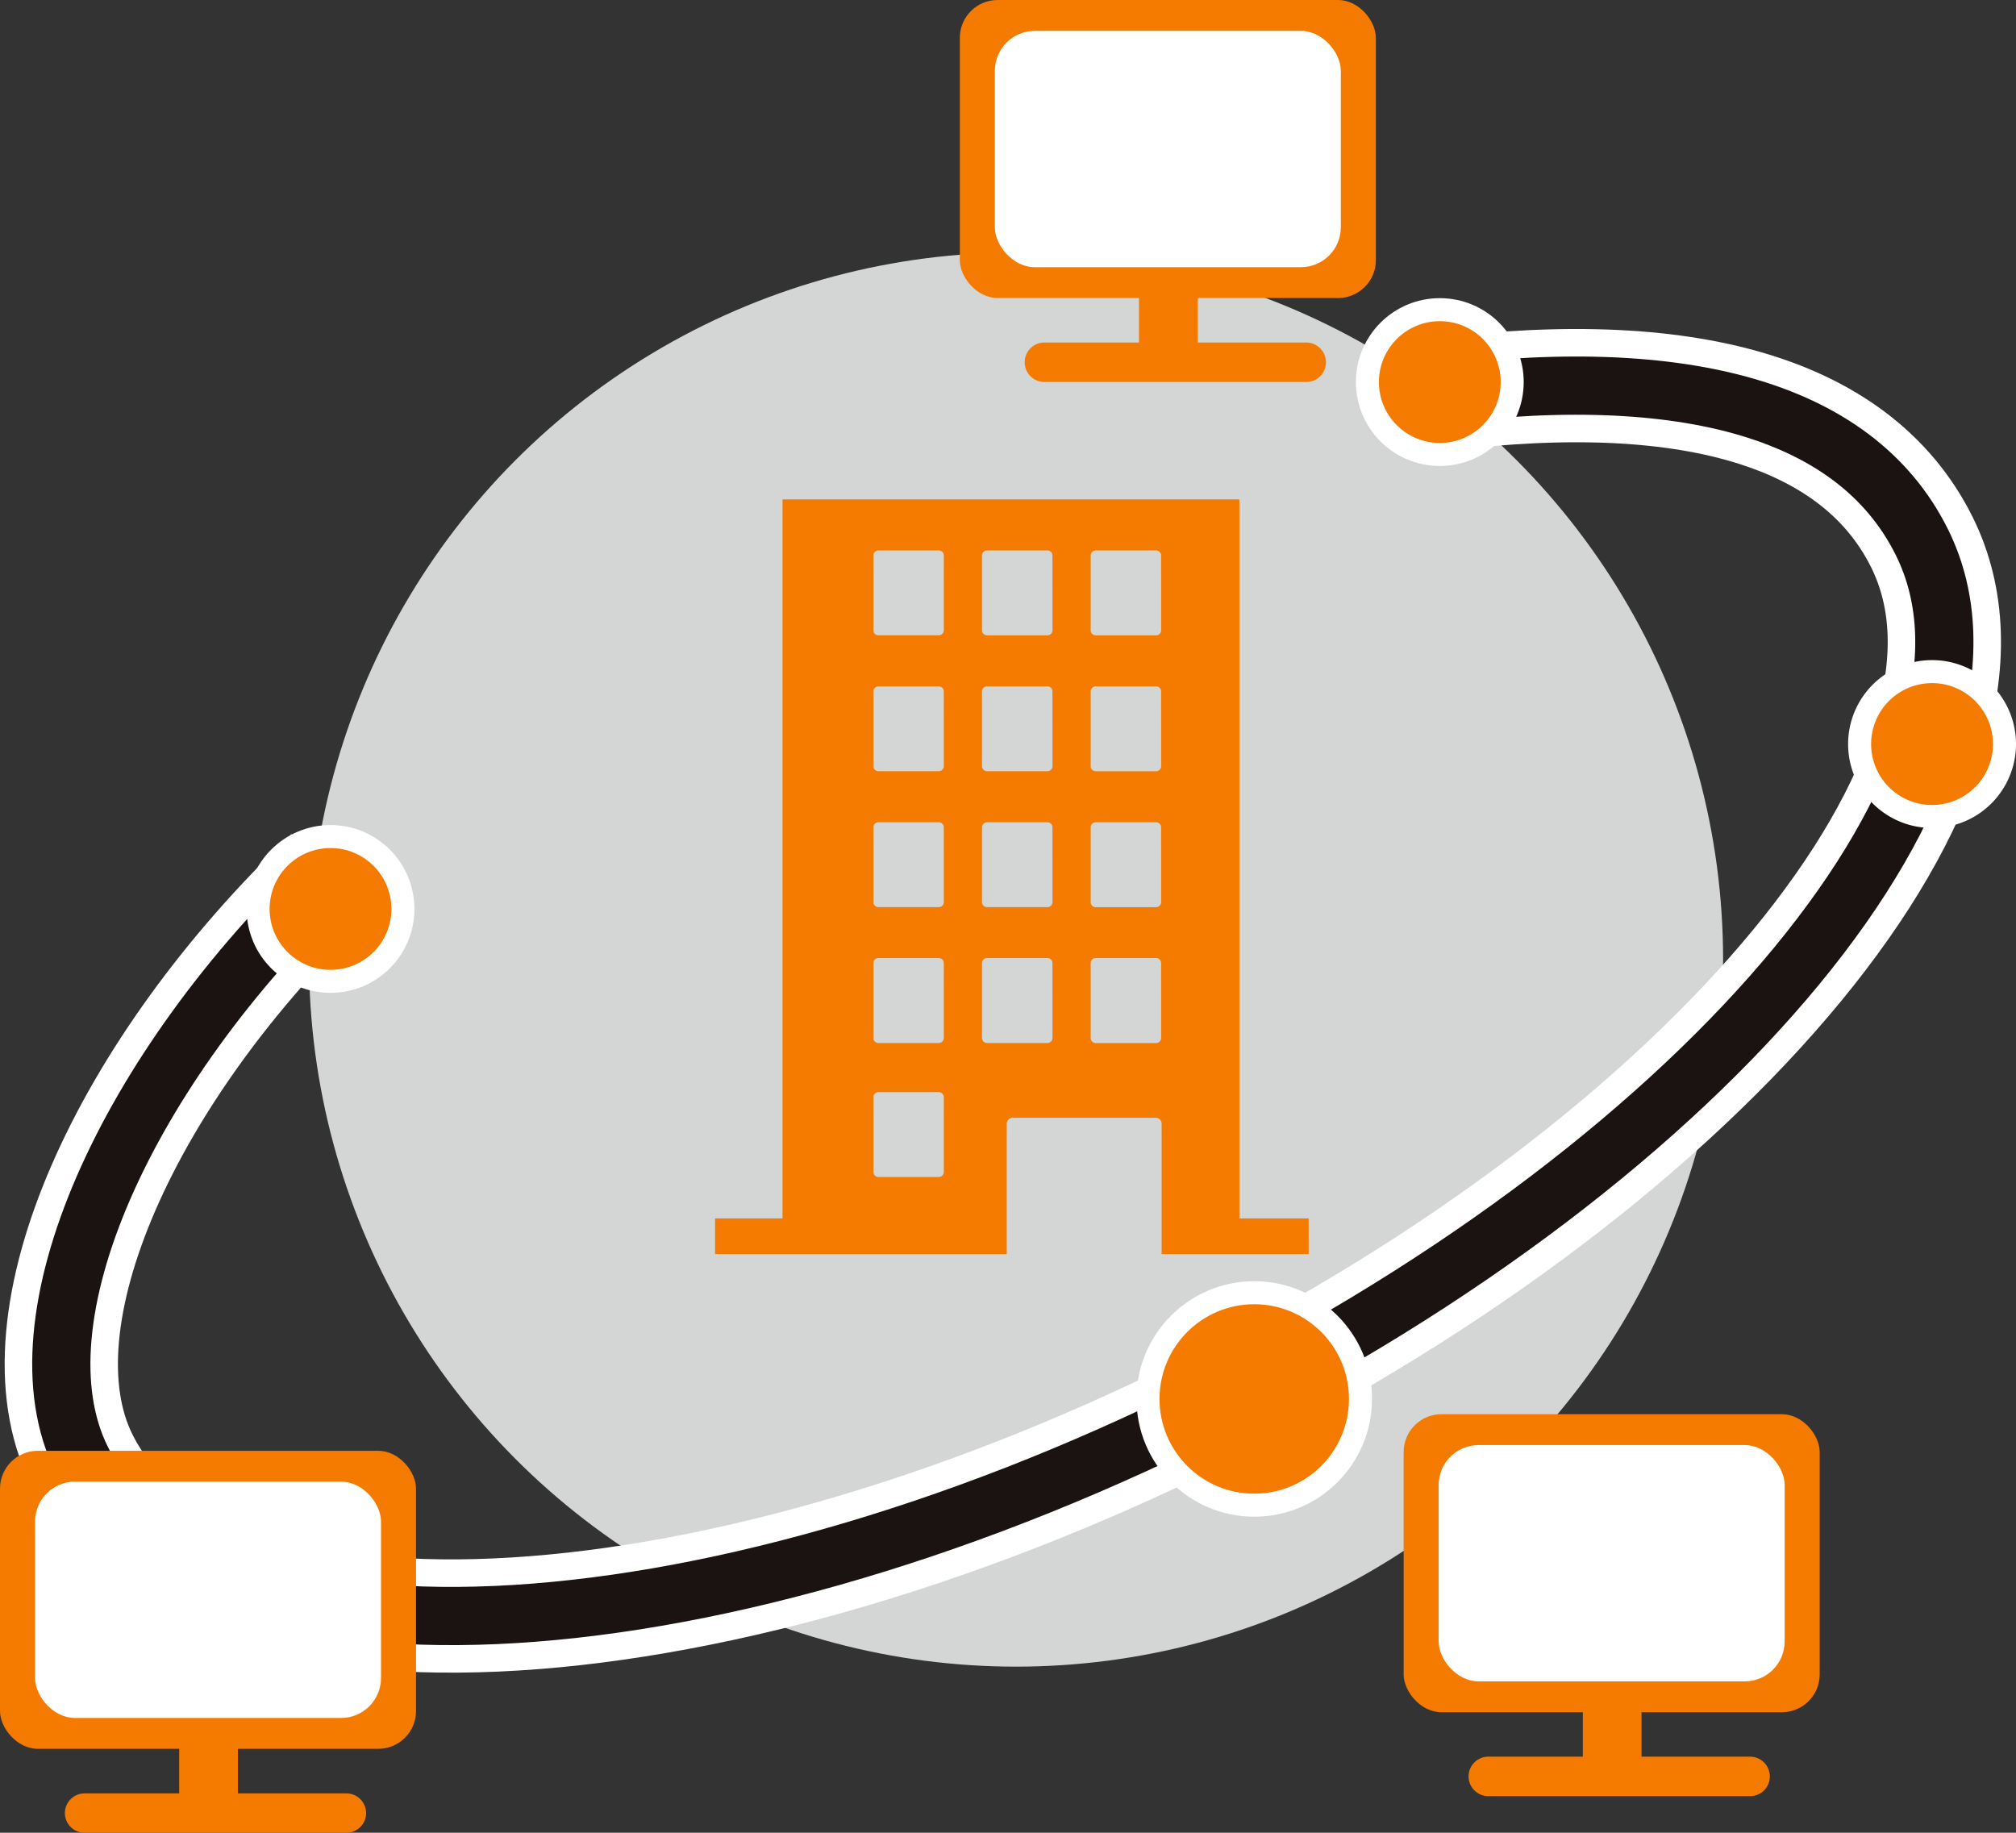 <svg xmlns="http://www.w3.org/2000/svg" xmlns:xlink="http://www.w3.org/1999/xlink" width="94.618" height="86.015" viewBox="0 0 94.618 86.015">
  <rect x="0" y="0" width="94.618" height="86.015" fill="#333333" stroke="none"/>
  <defs>
    <clipPath id="clip-path">
      <circle id="SVGID" cx="33.184" cy="33.184" r="33.184" fill="none"/>
    </clipPath>
  </defs>
  <g id="グループ_55" data-name="グループ 55" transform="translate(-646 -1742.477)">
    <g id="グループ_36" data-name="グループ 36" transform="translate(660.503 1754.328)">
      <g id="グループ_35" data-name="グループ 35" clip-path="url(#clip-path)">
        <circle id="楕円形_6" data-name="楕円形 6" cx="33.184" cy="33.184" r="33.184" fill="#d4d5d5"/>
      </g>
    </g>
    <g id="グループ_37" data-name="グループ 37" transform="translate(648.881 1760.576)">
      <path id="パス_67" data-name="パス 67" d="M639.4,45.961c12.3-1.76,20.64.432,23.789,6.743,5.3,10.615-9.738,28.867-33.584,40.765s-47.47,12.938-52.767,2.322c-3.278-6.57,2.1-18.339,11.668-27.442" transform="translate(-575.878 -45.375)" fill="none" stroke="#fff" stroke-miterlimit="10" stroke-width="5.316"/>
      <path id="パス_68" data-name="パス 68" d="M639.4,45.961c12.3-1.76,20.64.432,23.789,6.743,5.3,10.615-9.738,28.867-33.584,40.765s-47.47,12.938-52.767,2.322c-3.278-6.57,2.1-18.339,11.668-27.442" transform="translate(-575.878 -45.375)" fill="none" stroke="#1a1311" stroke-miterlimit="10" stroke-width="2.732"/>
    </g>
    <circle id="楕円形_7" data-name="楕円形 7" cx="3.398" cy="3.398" r="3.398" transform="translate(710.177 1757.01)" fill="#f47b00" stroke="#fff" stroke-miterlimit="10" stroke-width="1.08"/>
    <circle id="楕円形_8" data-name="楕円形 8" cx="3.398" cy="3.398" r="3.398" transform="translate(658.114 1781.738)" fill="#f47b00" stroke="#fff" stroke-miterlimit="10" stroke-width="1.08"/>
    <path id="パス_69" data-name="パス 69" d="M683.243,64.767a3.4,3.4,0,1,1-3.4-3.4A3.4,3.4,0,0,1,683.243,64.767Z" transform="translate(56.835 1712.63)" fill="#f47b00" stroke="#fff" stroke-miterlimit="10" stroke-width="1.08"/>
    <circle id="楕円形_9" data-name="楕円形 9" cx="3.398" cy="3.398" r="3.398" transform="translate(649.922 1811.375)" fill="#168489" stroke="#fff" stroke-miterlimit="10" stroke-width="1.08"/>
    <circle id="楕円形_10" data-name="楕円形 10" cx="4.986" cy="4.986" r="4.986" transform="translate(699.88 1803.147)" fill="#f47b00" stroke="#fff" stroke-miterlimit="10" stroke-width="1.08"/>
    <rect id="長方形_9" data-name="長方形 9" width="19.526" height="13.987" rx="1.775" transform="translate(646 1810.566)" fill="#f47b00"/>
    <rect id="長方形_10" data-name="長方形 10" width="16.238" height="11.091" rx="1.874" transform="translate(647.644 1812.014)" fill="#fff"/>
    <rect id="長方形_11" data-name="長方形 11" width="2.755" height="2.874" transform="translate(654.41 1824.022)" fill="#f47b00"/>
    <path id="パス_70" data-name="パス 70" d="M589.284,125.947H577a.926.926,0,0,1-.927-.926h0A.926.926,0,0,1,577,124.1h12.285a.926.926,0,0,1,.926.927h0A.926.926,0,0,1,589.284,125.947Z" transform="translate(72.972 1702.545)" fill="#f47b00"/>
    <rect id="長方形_12" data-name="長方形 12" width="19.526" height="13.987" rx="1.775" transform="translate(711.878 1808.849)" fill="#f47b00"/>
    <rect id="長方形_13" data-name="長方形 13" width="16.238" height="11.091" rx="1.874" transform="translate(713.522 1810.297)" fill="#fff"/>
    <rect id="長方形_14" data-name="長方形 14" width="2.755" height="2.874" transform="translate(720.288 1822.304)" fill="#f47b00"/>
    <path id="パス_71" data-name="パス 71" d="M667.782,123.9H655.5a.926.926,0,0,1-.926-.927h0a.926.926,0,0,1,.926-.926h12.285a.926.926,0,0,1,.927.926h0A.926.926,0,0,1,667.782,123.9Z" transform="translate(60.352 1702.874)" fill="#f47b00"/>
    <rect id="長方形_15" data-name="長方形 15" width="19.526" height="13.987" rx="1.775" transform="translate(691.048 1742.477)" fill="#f47b00"/>
    <rect id="長方形_16" data-name="長方形 16" width="16.238" height="11.091" rx="1.874" transform="translate(692.692 1743.926)" fill="#fff"/>
    <rect id="長方形_17" data-name="長方形 17" width="2.755" height="2.874" transform="translate(699.457 1755.933)" fill="#f47b00"/>
    <path id="パス_72" data-name="パス 72" d="M642.961,44.816H630.677a.927.927,0,0,1-.927-.927h0a.927.927,0,0,1,.927-.927h12.285a.927.927,0,0,1,.927.927h0A.927.927,0,0,1,642.961,44.816Z" transform="translate(64.342 1715.589)" fill="#f47b00"/>
    <path id="パス_73" data-name="パス 73" d="M637.043,85.482V51.736H615.6V85.482h-3.166v1.673h13.69V81.039a.283.283,0,0,1,.282-.282h6.706a.283.283,0,0,1,.282.282v6.116h6.9V85.482ZM623.171,83.3a.238.238,0,0,1-.238.237H620.1a.237.237,0,0,1-.237-.237V79.792a.237.237,0,0,1,.237-.237h2.832a.238.238,0,0,1,.238.237Zm0-6.288a.238.238,0,0,1-.238.238H620.1a.238.238,0,0,1-.237-.238V73.5a.238.238,0,0,1,.237-.238h2.832a.238.238,0,0,1,.238.238Zm0-6.378a.238.238,0,0,1-.238.238H620.1a.238.238,0,0,1-.237-.238V67.127a.238.238,0,0,1,.237-.237h2.832a.238.238,0,0,1,.238.237Zm0-6.378a.238.238,0,0,1-.238.237H620.1a.238.238,0,0,1-.237-.237V60.749a.238.238,0,0,1,.237-.238h2.832a.238.238,0,0,1,.238.238Zm0-6.378a.238.238,0,0,1-.238.238H620.1a.238.238,0,0,1-.237-.238V54.37a.238.238,0,0,1,.237-.238h2.832a.238.238,0,0,1,.238.238Zm5.1,19.135a.238.238,0,0,1-.237.238H625.2a.238.238,0,0,1-.237-.238V73.5a.238.238,0,0,1,.237-.238h2.832a.238.238,0,0,1,.237.238Zm0-6.378a.238.238,0,0,1-.237.238H625.2a.238.238,0,0,1-.237-.238V67.127a.238.238,0,0,1,.237-.237h2.832a.238.238,0,0,1,.237.237Zm0-6.378a.238.238,0,0,1-.237.237H625.2a.238.238,0,0,1-.237-.237V60.749a.238.238,0,0,1,.237-.238h2.832a.238.238,0,0,1,.237.238Zm0-6.378a.238.238,0,0,1-.237.238H625.2a.238.238,0,0,1-.237-.238V54.37a.238.238,0,0,1,.237-.238h2.832a.238.238,0,0,1,.237.238Zm5.1,19.135a.238.238,0,0,1-.237.238H630.3a.238.238,0,0,1-.237-.238V73.5a.238.238,0,0,1,.237-.238h2.832a.238.238,0,0,1,.237.238Zm0-6.378a.238.238,0,0,1-.237.238H630.3a.238.238,0,0,1-.237-.238V67.127a.238.238,0,0,1,.237-.237h2.832a.238.238,0,0,1,.237.237Zm0-6.378a.238.238,0,0,1-.237.237H630.3a.238.238,0,0,1-.237-.237V60.749a.238.238,0,0,1,.237-.238h2.832a.238.238,0,0,1,.237.238Zm0-6.378a.238.238,0,0,1-.237.238H630.3a.238.238,0,0,1-.237-.238V54.37a.238.238,0,0,1,.237-.238h2.832a.238.238,0,0,1,.237.238Z" transform="translate(67.126 1714.178)" fill="#f47b00"/>
  </g>
</svg>
